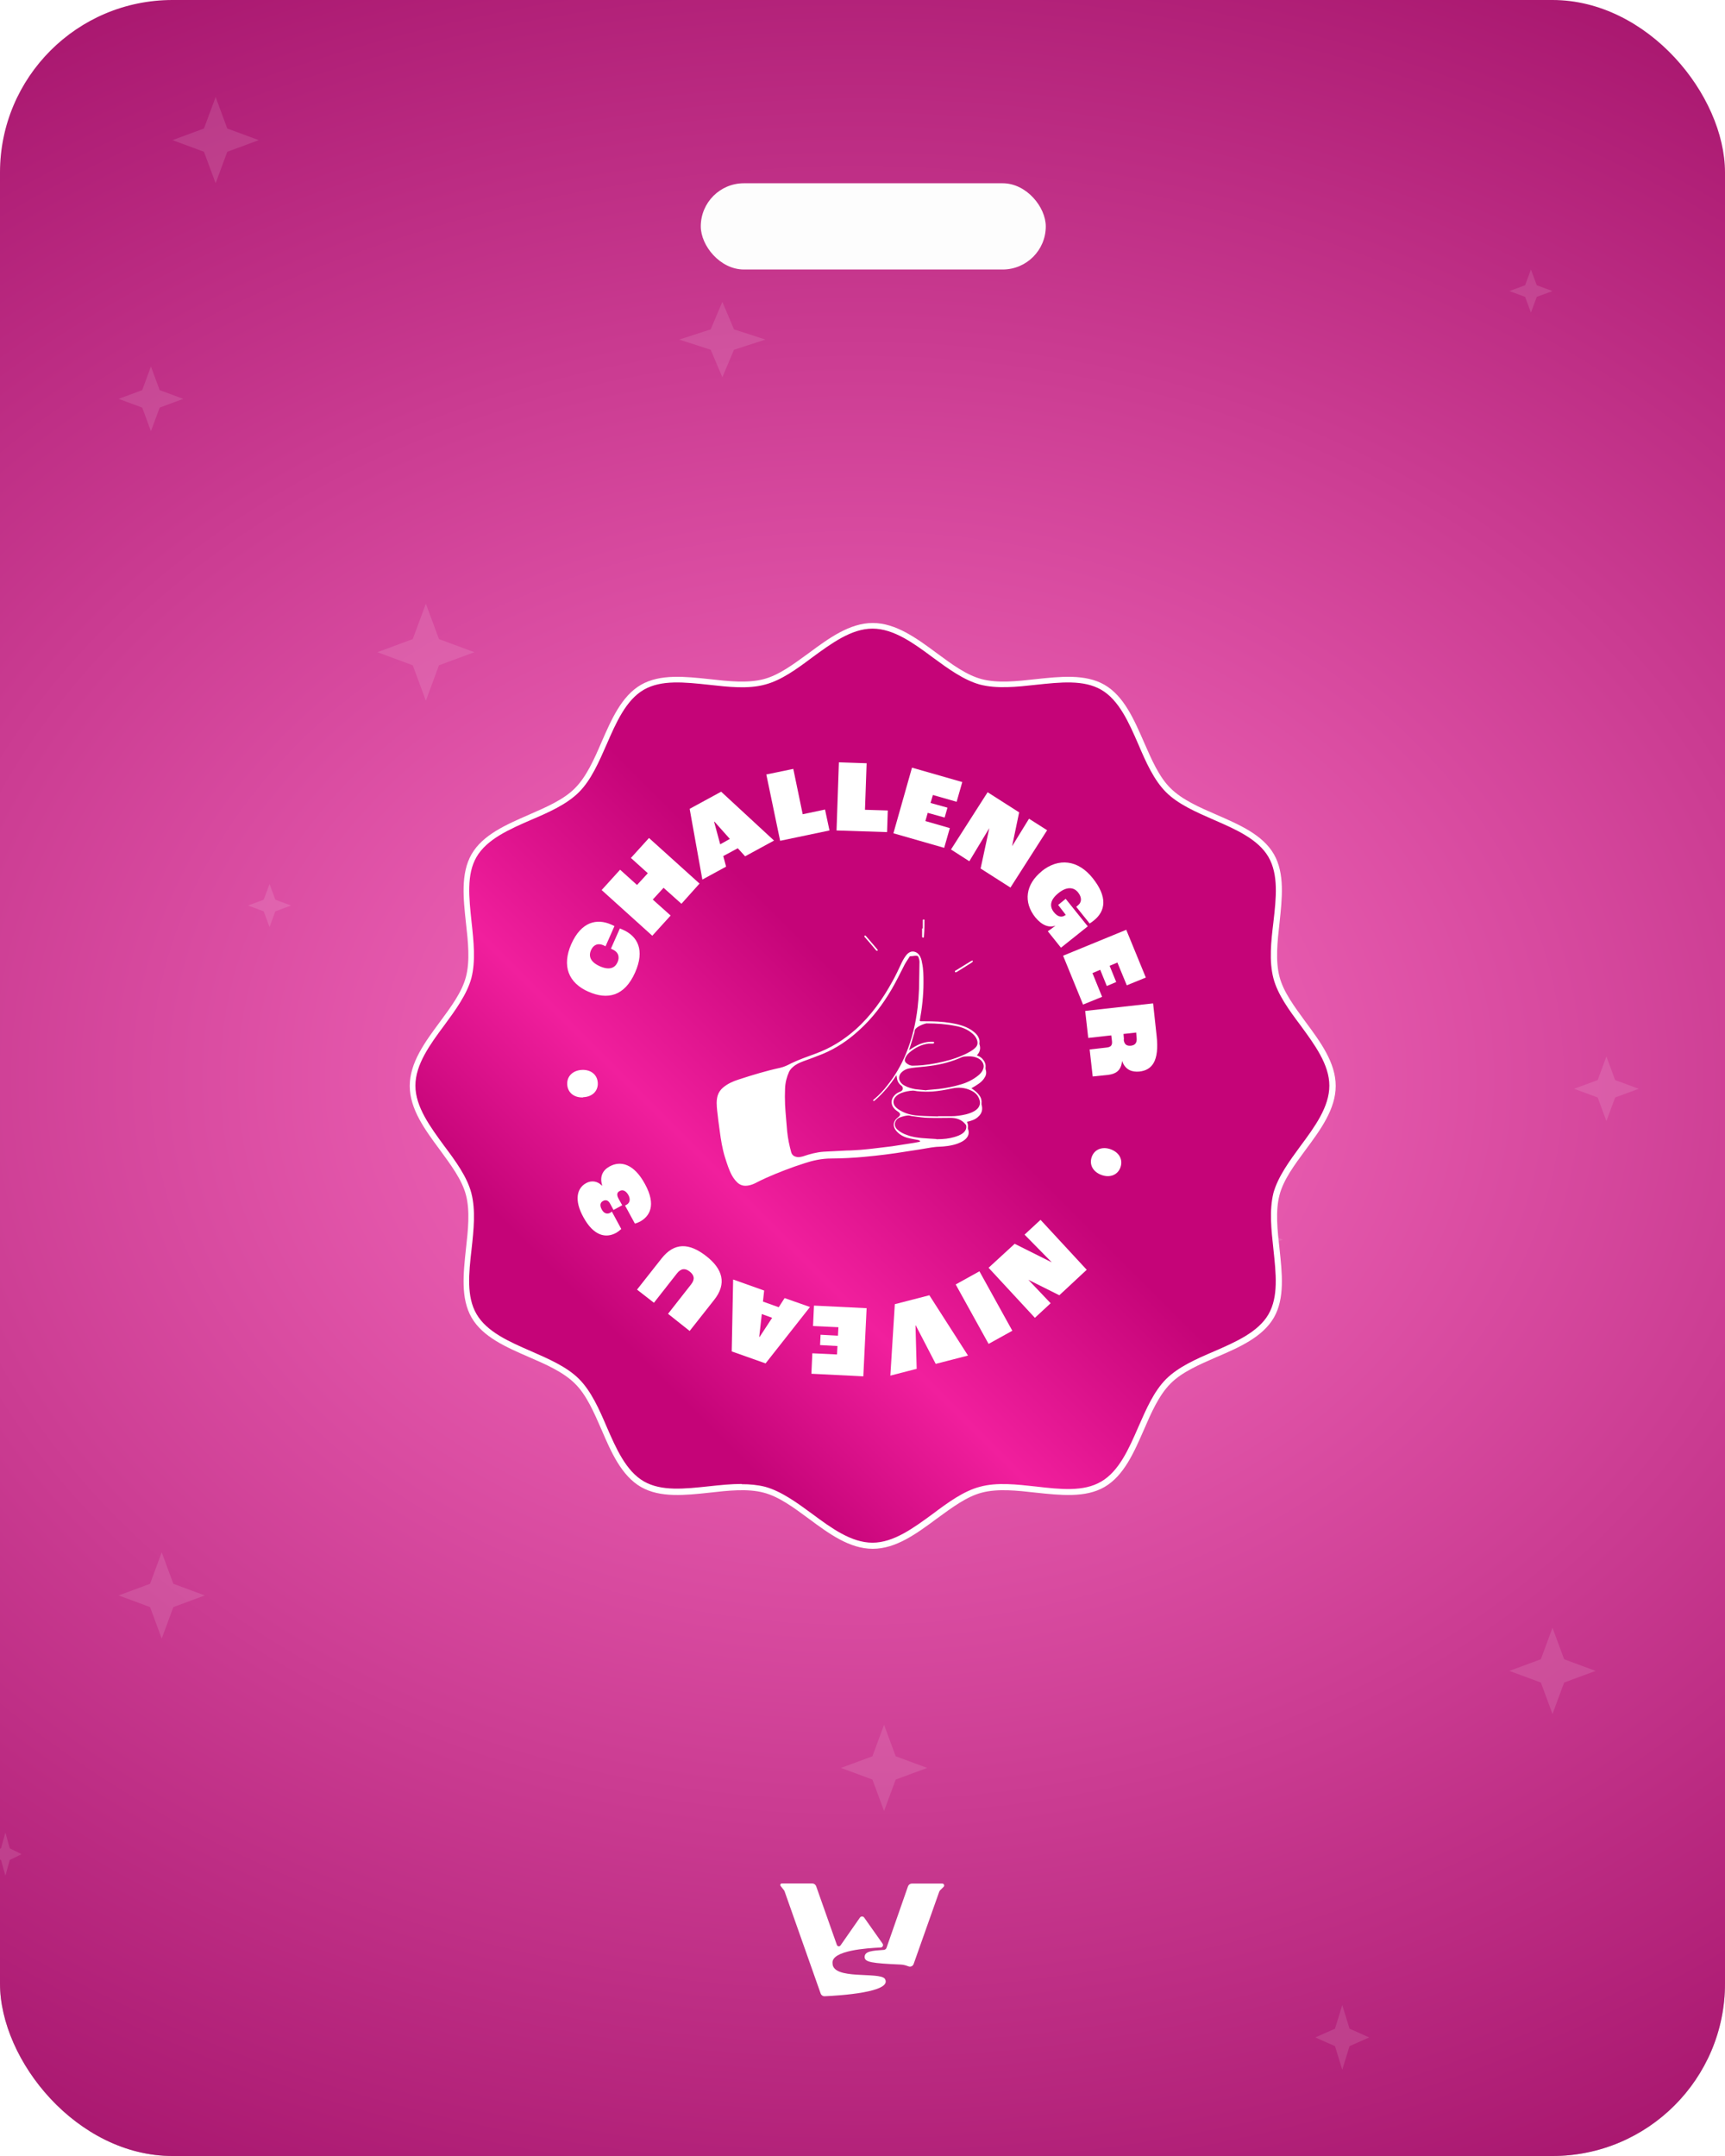 <svg width="160" height="200" viewBox="0 0 160 200" fill="none" xmlns="http://www.w3.org/2000/svg">
<g clip-path="url(#clip0_8608_63024)">
<rect width="160" height="200" rx="16" fill="white"/>
<rect x="-1" width="161" height="200" fill="url(#paint0_linear_8608_63024)"/>
<rect x="-1" width="161" height="200" fill="url(#paint1_radial_8608_63024)"/>
<path d="M83.549 182.241C80.87 182.124 80.197 182.02 80.197 181.54C80.197 180.995 80.917 180.954 81.977 180.881C82.091 180.873 82.191 180.797 82.228 180.689L84.218 174.987C84.272 174.833 84.418 174.729 84.581 174.729H87.401C87.557 174.729 87.635 174.918 87.525 175.028L87.2 175.353C87.162 175.391 87.132 175.438 87.114 175.489L84.743 182.189C84.672 182.388 84.457 182.486 84.261 182.409C84.058 182.329 83.825 182.253 83.549 182.241Z" fill="white"/>
<path d="M77.623 180.419C77.675 180.566 77.873 180.593 77.962 180.464L79.762 177.883C79.857 177.746 80.059 177.745 80.155 177.882L81.86 180.298C81.967 180.449 81.871 180.65 81.687 180.658C80.458 180.717 77.096 180.924 77.22 182.117C77.22 183.701 81.542 182.885 82.071 183.557C82.871 184.822 77.757 185.125 76.49 185.18C76.323 185.187 76.173 185.084 76.118 184.926L72.774 175.452C72.76 175.413 72.74 175.376 72.714 175.343L72.403 174.947C72.331 174.855 72.396 174.72 72.513 174.72H74.569H75.34C75.503 174.72 75.648 174.823 75.702 174.976L77.623 180.419Z" fill="white"/>
<path d="M39.5 56L40.715 59.285L44 60.5L40.715 61.715L39.5 65L38.285 61.715L35 60.5L38.285 59.285L39.5 56Z" fill="white" fill-opacity="0.12"/>
<path d="M15 144L16.08 146.92L19 148L16.08 149.08L15 152L13.92 149.08L11 148L13.92 146.92L15 144Z" fill="white" fill-opacity="0.12"/>
<path d="M144 151L145.08 153.92L148 155L145.08 156.08L144 159L142.92 156.08L140 155L142.92 153.92L144 151Z" fill="white" fill-opacity="0.12"/>
<path d="M20 9L21.08 11.92L24 13L21.08 14.08L20 17L18.92 14.08L16 13L18.92 11.92L20 9Z" fill="white" fill-opacity="0.12"/>
<path d="M82 160L83.08 162.92L86 164L83.08 165.08L82 168L80.92 165.08L78 164L80.92 162.92L82 160Z" fill="white" fill-opacity="0.12"/>
<path d="M67 28L68.08 30.555L71 31.5L68.08 32.445L67 35L65.92 32.445L63 31.5L65.92 30.555L67 28Z" fill="white" fill-opacity="0.12"/>
<path d="M142 25L142.54 26.46L144 27L142.54 27.54L142 29L141.46 27.54L140 27L141.46 26.46L142 25Z" fill="white" fill-opacity="0.12"/>
<path d="M117 113L117.54 114.46L119 115L117.54 115.54L117 117L116.46 115.54L115 115L116.46 114.46L117 113Z" fill="white" fill-opacity="0.12"/>
<path d="M25 82L25.54 83.46L27 84L25.54 84.54L25 86L24.46 84.54L23 84L24.46 83.46L25 82Z" fill="white" fill-opacity="0.12"/>
<path d="M0.5 170L0.905 171.46L2 172L0.905 172.54L0.5 174L0.095 172.54L-1 172L0.095 171.46L0.5 170Z" fill="white" fill-opacity="0.12"/>
<path d="M149 98L149.81 100.19L152 101L149.81 101.81L149 104L148.19 101.81L146 101L148.19 100.19L149 98Z" fill="white" fill-opacity="0.12"/>
<path d="M124.5 186L125.175 188.19L127 189L125.175 189.81L124.5 192L123.825 189.81L122 189L123.825 188.19L124.5 186Z" fill="white" fill-opacity="0.12"/>
<path d="M14 34L14.81 36.19L17 37L14.81 37.81L14 40L13.19 37.81L11 37L13.19 36.19L14 34Z" fill="white" fill-opacity="0.12"/>
<g filter="url(#filter0_i_8608_63024)">
<rect x="64" y="16" width="32" height="8" rx="4" fill="#FDFDFD"/>
</g>
<g clip-path="url(#clip1_8608_63024)">
<g filter="url(#filter1_d_8608_63024)">
<path d="M121.712 98.749C121.712 102.389 117.396 105.441 116.502 108.797C115.608 112.154 117.766 117.059 116.001 120.111C114.235 123.162 108.96 123.685 106.453 126.192C103.946 128.699 103.467 133.952 100.371 135.74C97.276 137.527 92.546 135.304 89.058 136.241C85.571 137.178 82.65 141.451 79.01 141.451C75.369 141.451 72.317 137.135 68.961 136.241C65.604 135.347 60.699 137.505 57.648 135.74C54.596 133.974 54.073 128.699 51.566 126.192C49.059 123.685 43.806 123.206 42.018 120.111C40.231 117.015 42.454 112.285 41.517 108.797C40.58 105.31 36.307 102.411 36.307 98.749C36.307 95.087 40.623 92.057 41.517 88.7C42.411 85.343 40.253 80.438 42.018 77.387C43.784 74.335 49.059 73.812 51.566 71.305C54.073 68.798 54.552 63.545 57.648 61.758C60.743 59.97 65.473 62.193 68.961 61.256C72.448 60.319 75.347 56.046 79.01 56.046C82.671 56.046 85.701 60.362 89.058 61.256C92.415 62.15 97.32 59.992 100.371 61.758C103.423 63.523 103.946 68.798 106.453 71.305C108.96 73.812 114.213 74.291 116.001 77.387C117.788 80.482 115.565 85.212 116.502 88.7C117.439 92.187 121.712 95.108 121.712 98.749Z" fill="url(#paint2_linear_8608_63024)"/>
<path d="M79.009 141.735C76.851 141.735 74.933 140.318 73.08 138.944C71.663 137.898 70.312 136.895 68.895 136.525C67.412 136.132 65.603 136.329 63.881 136.525C61.636 136.765 59.304 137.026 57.516 136.002C55.707 134.955 54.748 132.776 53.854 130.683C53.157 129.092 52.459 127.457 51.391 126.411C50.323 125.342 48.688 124.623 47.119 123.947C45.026 123.032 42.846 122.095 41.8 120.285C40.775 118.498 41.037 116.187 41.277 113.92C41.473 112.177 41.669 110.389 41.277 108.907C40.906 107.49 39.903 106.16 38.857 104.722C37.484 102.869 36.067 100.951 36.067 98.793C36.067 96.635 37.484 94.716 38.857 92.864C39.903 91.447 40.906 90.095 41.277 88.678C41.669 87.196 41.473 85.387 41.277 83.665C41.037 81.42 40.775 79.087 41.8 77.3C42.846 75.49 45.026 74.553 47.119 73.638C48.71 72.94 50.345 72.243 51.391 71.175C52.459 70.106 53.178 68.472 53.854 66.902C54.77 64.809 55.707 62.63 57.516 61.583C59.304 60.559 61.636 60.821 63.881 61.06C65.603 61.257 67.412 61.453 68.895 61.06C70.312 60.69 71.641 59.687 73.08 58.641C74.933 57.267 76.873 55.851 79.009 55.851C81.145 55.851 83.085 57.267 84.938 58.641C86.355 59.687 87.706 60.69 89.123 61.06C90.606 61.453 92.393 61.257 94.137 61.06C96.382 60.821 98.714 60.559 100.502 61.583C102.311 62.63 103.248 64.809 104.164 66.902C104.861 68.493 105.559 70.128 106.627 71.175C107.695 72.243 109.33 72.962 110.899 73.638C112.992 74.553 115.172 75.49 116.218 77.3C117.243 79.087 116.981 81.398 116.741 83.665C116.545 85.387 116.349 87.196 116.741 88.678C117.112 90.095 118.115 91.425 119.161 92.864C120.534 94.716 121.951 96.635 121.951 98.793C121.951 100.951 120.534 102.869 119.161 104.722C118.115 106.138 117.112 107.49 116.741 108.907C116.349 110.389 116.545 112.177 116.741 113.92C116.981 116.166 117.243 118.498 116.218 120.285C115.172 122.095 112.992 123.054 110.899 123.947C109.308 124.645 107.673 125.342 106.627 126.411C105.559 127.479 104.84 129.114 104.164 130.683C103.248 132.776 102.311 134.955 100.502 136.002C98.736 137.026 96.404 136.765 94.137 136.525C92.415 136.329 90.606 136.132 89.123 136.525C87.706 136.895 86.377 137.898 84.938 138.944C83.085 140.318 81.167 141.735 79.009 141.735ZM66.846 135.74C67.609 135.74 68.328 135.805 69.025 135.98C70.53 136.394 71.99 137.462 73.385 138.487C75.172 139.816 77.025 141.168 78.987 141.168C80.949 141.168 82.802 139.795 84.589 138.487C85.984 137.44 87.445 136.372 88.949 135.98C90.54 135.544 92.371 135.762 94.159 135.958C96.425 136.22 98.562 136.459 100.197 135.5C101.853 134.541 102.769 132.449 103.641 130.443C104.36 128.808 105.079 127.13 106.213 125.996C107.346 124.863 109.025 124.122 110.66 123.424C112.665 122.552 114.758 121.637 115.717 119.98C116.654 118.345 116.414 116.209 116.174 113.942C115.978 112.155 115.782 110.324 116.174 108.732C116.589 107.228 117.657 105.768 118.681 104.373C120.011 102.585 121.362 100.733 121.362 98.771C121.362 96.809 119.989 94.956 118.681 93.169C117.635 91.774 116.567 90.313 116.174 88.809C115.76 87.218 115.957 85.387 116.174 83.599C116.436 81.332 116.654 79.196 115.717 77.561C114.758 75.905 112.665 74.989 110.66 74.117C109.025 73.398 107.346 72.679 106.213 71.545C105.079 70.412 104.338 68.733 103.641 67.098C102.769 65.093 101.853 63 100.197 62.041C98.562 61.104 96.425 61.344 94.159 61.583C92.371 61.78 90.54 61.976 88.949 61.562C87.445 61.148 85.984 60.079 84.589 59.055C82.802 57.725 80.949 56.374 78.987 56.374C77.025 56.374 75.172 57.747 73.385 59.055C71.99 60.101 70.53 61.169 69.025 61.562C67.434 61.998 65.603 61.78 63.816 61.583C61.549 61.344 59.413 61.104 57.778 62.041C56.121 63 55.206 65.093 54.334 67.098C53.614 68.733 52.895 70.412 51.761 71.545C50.628 72.679 48.95 73.42 47.315 74.117C45.309 74.989 43.217 75.905 42.258 77.561C41.32 79.174 41.56 81.332 41.8 83.599C41.996 85.387 42.192 87.218 41.778 88.809C41.364 90.313 40.296 91.774 39.271 93.169C37.942 94.956 36.59 96.809 36.59 98.771C36.59 100.733 37.963 102.585 39.271 104.373C40.318 105.768 41.386 107.228 41.778 108.732C42.192 110.324 41.996 112.155 41.8 113.942C41.538 116.209 41.32 118.345 42.258 119.958C43.217 121.615 45.309 122.531 47.315 123.402C48.95 124.122 50.628 124.841 51.761 125.975C52.895 127.108 53.636 128.787 54.334 130.421C55.206 132.427 56.121 134.519 57.778 135.479C59.413 136.416 61.549 136.176 63.816 135.936C64.819 135.827 65.865 135.718 66.846 135.718V135.74Z" fill="white"/>
</g>
<path d="M85.396 94.739C85.548 94.739 85.679 94.739 85.81 94.739C86.595 94.739 87.379 94.76 88.164 94.891C88.818 95 89.472 95.153 90.06 95.523C90.278 95.676 90.496 95.828 90.649 96.046C90.802 96.264 90.889 96.504 90.845 96.766C90.845 96.787 90.845 96.831 90.845 96.853C90.976 97.245 90.91 97.572 90.627 97.877C90.627 97.877 90.627 97.877 90.605 97.899C90.78 97.965 90.954 98.052 91.107 98.204C91.325 98.444 91.456 98.706 91.412 99.033C91.412 99.076 91.412 99.12 91.412 99.163C91.499 99.425 91.499 99.687 91.347 99.926C91.216 100.166 91.019 100.362 90.802 100.515C90.584 100.668 90.344 100.82 90.104 100.951C90.169 100.994 90.257 101.06 90.344 101.125C90.584 101.3 90.78 101.496 90.932 101.757C91.019 101.932 91.063 102.128 91.041 102.324C91.041 102.368 91.041 102.411 91.041 102.455C91.172 102.891 91.085 103.283 90.736 103.588C90.475 103.85 90.126 103.959 89.777 104.046C89.755 104.046 89.712 104.046 89.69 104.068C89.777 104.242 89.799 104.417 89.777 104.591C89.777 104.635 89.777 104.657 89.777 104.7C89.93 105.092 89.842 105.419 89.516 105.703C89.297 105.899 89.058 105.986 88.796 106.095C88.229 106.291 87.641 106.357 87.052 106.379C86.834 106.379 86.616 106.422 86.398 106.444C85.635 106.575 84.851 106.706 84.088 106.815C83.456 106.924 82.802 107.011 82.148 107.098C81.494 107.185 80.818 107.25 80.142 107.316C79.641 107.359 79.14 107.403 78.617 107.425C78.115 107.447 77.592 107.468 77.091 107.468C76.24 107.468 75.434 107.643 74.627 107.904C73.407 108.297 72.208 108.755 71.031 109.278C70.682 109.43 70.355 109.605 70.006 109.779C69.723 109.91 69.44 109.997 69.134 109.997C68.873 109.997 68.655 109.91 68.459 109.757C68.241 109.561 68.066 109.343 67.914 109.082C67.609 108.537 67.434 107.948 67.238 107.338C66.998 106.553 66.867 105.746 66.758 104.918C66.671 104.286 66.584 103.654 66.519 103.022C66.475 102.564 66.431 102.106 66.562 101.648C66.649 101.343 66.824 101.103 67.042 100.907C67.478 100.537 67.957 100.319 68.502 100.144C69.766 99.73 71.053 99.338 72.361 99.055C72.731 98.967 73.058 98.815 73.385 98.64C74.104 98.291 74.867 98.03 75.63 97.747C77.025 97.245 78.246 96.482 79.358 95.501C80.796 94.215 81.886 92.668 82.802 90.989C83.107 90.444 83.368 89.877 83.63 89.311C83.761 89.049 83.892 88.809 84.088 88.57C84.197 88.439 84.349 88.33 84.502 88.286C84.763 88.221 85.069 88.33 85.243 88.57C85.418 88.788 85.483 89.071 85.526 89.333C85.657 89.921 85.657 90.531 85.657 91.142C85.657 92.341 85.526 93.518 85.308 94.695L85.396 94.739ZM83.129 99.752C83.129 99.752 83.129 99.752 83.107 99.796C82.562 100.646 81.93 101.387 81.189 102.041C81.145 102.063 81.123 102.106 81.08 102.128C81.058 102.128 81.014 102.128 80.993 102.128C80.993 102.128 80.993 102.063 80.993 102.041C81.036 101.997 81.08 101.954 81.123 101.932C81.559 101.561 81.952 101.147 82.3 100.689C83.02 99.796 83.586 98.815 84.022 97.768C84.589 96.395 84.938 94.956 85.112 93.474C85.178 92.907 85.221 92.319 85.243 91.752C85.265 90.902 85.265 90.074 85.287 89.224C85.287 89.093 85.243 88.94 85.2 88.809C85.156 88.679 85.091 88.657 84.938 88.657C84.785 88.657 84.654 88.7 84.502 88.7C84.415 88.7 84.349 88.722 84.328 88.809C84.175 89.049 84.001 89.289 83.87 89.55C83.499 90.292 83.129 91.033 82.715 91.752C81.886 93.169 80.905 94.477 79.663 95.589C78.66 96.504 77.57 97.245 76.306 97.768C75.717 98.008 75.129 98.226 74.519 98.444C74.17 98.575 73.821 98.728 73.538 98.989C73.385 99.12 73.276 99.251 73.189 99.425C72.971 99.905 72.84 100.428 72.818 100.951C72.796 101.452 72.796 101.975 72.818 102.477C72.862 103.305 72.949 104.133 73.014 104.962C73.08 105.616 73.211 106.248 73.385 106.88C73.45 107.12 73.625 107.272 73.865 107.316C74.082 107.381 74.279 107.316 74.475 107.272C75.107 107.054 75.761 106.88 76.415 106.836C77.134 106.793 77.832 106.771 78.551 106.727C78.987 106.727 79.401 106.684 79.837 106.662C80.317 106.618 80.796 106.575 81.298 106.509C81.777 106.444 82.257 106.4 82.736 106.335C83.434 106.226 84.131 106.117 84.829 106.008C84.981 105.986 85.134 105.943 85.287 105.921C85.308 105.921 85.352 105.877 85.352 105.877C85.352 105.877 85.33 105.834 85.308 105.812C85.243 105.79 85.178 105.746 85.134 105.746C84.807 105.681 84.502 105.637 84.175 105.55C83.761 105.441 83.39 105.223 83.107 104.875C82.78 104.482 82.845 104.003 83.238 103.697C83.281 103.654 83.347 103.61 83.39 103.567C83.521 103.436 83.521 103.327 83.39 103.196C83.368 103.174 83.325 103.152 83.303 103.131C83.194 103.043 83.063 102.978 82.976 102.869C82.627 102.52 82.606 102.019 82.933 101.648C83.085 101.452 83.303 101.343 83.521 101.256C83.761 101.169 83.826 100.885 83.608 100.711C83.412 100.58 83.281 100.384 83.216 100.144C83.194 100.014 83.172 99.883 83.15 99.752H83.129ZM84.284 97.441C84.502 97.311 84.763 97.114 85.047 96.984C85.505 96.744 86.006 96.613 86.529 96.635C86.595 96.635 86.638 96.635 86.638 96.722C86.638 96.787 86.595 96.809 86.529 96.809C86.398 96.809 86.268 96.809 86.137 96.809C85.439 96.897 84.851 97.202 84.328 97.659C84.153 97.812 84.044 97.965 83.957 98.183C83.892 98.357 83.913 98.466 84.044 98.597C84.219 98.749 84.415 98.858 84.654 98.858C84.96 98.858 85.243 98.837 85.548 98.815C86.42 98.728 87.292 98.553 88.142 98.313C88.796 98.117 89.428 97.877 90.017 97.529C90.169 97.441 90.322 97.332 90.453 97.202C90.671 97.005 90.714 96.766 90.627 96.482C90.54 96.243 90.409 96.068 90.213 95.894C89.777 95.501 89.232 95.283 88.644 95.174C87.772 95 86.9 94.935 86.006 94.935C85.984 94.935 85.941 94.935 85.919 94.935C85.635 95 85.374 95.109 85.134 95.262C84.981 95.371 84.829 95.48 84.829 95.698C84.829 95.763 84.807 95.828 84.785 95.894C84.633 96.439 84.458 96.962 84.306 97.463L84.284 97.441ZM87.009 103.567C87.009 103.567 87.009 103.567 87.009 103.545C87.401 103.545 87.793 103.545 88.208 103.545C88.687 103.545 89.145 103.479 89.603 103.37C89.93 103.283 90.257 103.174 90.54 102.956C90.823 102.738 90.954 102.433 90.867 102.084C90.758 101.648 90.475 101.343 90.082 101.169C89.516 100.885 88.905 100.842 88.295 100.973C87.684 101.103 87.074 101.212 86.464 101.256C86.05 101.278 85.614 101.278 85.2 101.234C85.025 101.234 84.851 101.169 84.676 101.169C84.306 101.191 83.957 101.256 83.608 101.387C83.39 101.474 83.172 101.605 83.02 101.801C82.823 102.063 82.823 102.368 83.02 102.629C83.194 102.847 83.434 102.978 83.674 103.109C84.197 103.37 84.742 103.479 85.308 103.501C85.897 103.545 86.486 103.545 87.074 103.567H87.009ZM85.897 101.125C86.311 101.082 86.704 101.06 87.096 101.016C87.772 100.929 88.447 100.798 89.101 100.602C89.712 100.428 90.278 100.144 90.78 99.73C90.932 99.599 91.063 99.447 91.15 99.272C91.259 99.033 91.281 98.815 91.15 98.575C91.019 98.335 90.802 98.183 90.54 98.095C90.191 97.965 89.821 97.986 89.472 98.008C89.406 98.008 89.319 98.03 89.254 98.052C88.295 98.488 87.292 98.749 86.268 98.88C85.679 98.967 85.091 98.989 84.524 99.076C84.175 99.12 83.87 99.229 83.608 99.49C83.39 99.708 83.325 100.079 83.499 100.341C83.608 100.515 83.739 100.624 83.913 100.711C84.219 100.885 84.567 100.973 84.894 101.038C85.243 101.082 85.592 101.103 85.941 101.147L85.897 101.125ZM86.856 105.681C87.554 105.681 88.033 105.616 88.491 105.485C88.796 105.398 89.101 105.289 89.341 105.092C89.494 104.962 89.603 104.809 89.624 104.613C89.624 104.526 89.646 104.417 89.581 104.33C89.21 103.85 88.709 103.697 88.142 103.697C87.488 103.697 86.834 103.719 86.18 103.697C85.679 103.697 85.178 103.61 84.676 103.545C84.524 103.545 84.349 103.458 84.197 103.479C83.957 103.501 83.717 103.567 83.477 103.654C83.303 103.719 83.15 103.828 83.063 104.024C82.933 104.286 82.998 104.569 83.238 104.787C83.499 105.027 83.804 105.18 84.131 105.289C84.567 105.463 85.047 105.528 85.505 105.572C86.006 105.616 86.529 105.637 86.834 105.659L86.856 105.681Z" fill="white"/>
<path d="M88.643 90.204C88.643 90.204 88.578 90.182 88.578 90.16C88.578 90.138 88.578 90.095 88.578 90.073C88.578 90.051 88.621 90.029 88.643 90.029C89.123 89.746 89.581 89.441 90.06 89.158C90.06 89.158 90.082 89.158 90.104 89.136C90.147 89.114 90.213 89.092 90.235 89.136C90.235 89.158 90.235 89.223 90.191 89.245C90.082 89.332 89.973 89.397 89.864 89.463C89.493 89.703 89.123 89.921 88.752 90.16C88.731 90.16 88.687 90.182 88.643 90.204Z" fill="white"/>
<path d="M81.429 88.133C81.429 88.133 81.385 88.199 81.363 88.199C81.341 88.199 81.298 88.199 81.276 88.177C81.189 88.09 81.124 87.981 81.036 87.894C80.775 87.588 80.513 87.261 80.23 86.956C80.23 86.956 80.186 86.935 80.186 86.913C80.186 86.869 80.186 86.826 80.186 86.782C80.23 86.782 80.273 86.782 80.295 86.804C80.426 86.956 80.557 87.109 80.688 87.261C80.906 87.523 81.124 87.763 81.341 88.025C81.341 88.046 81.385 88.09 81.407 88.112L81.429 88.133Z" fill="white"/>
<path d="M85.592 86.128C85.592 85.888 85.592 85.67 85.592 85.43C85.592 85.43 85.592 85.409 85.592 85.387C85.592 85.321 85.614 85.278 85.679 85.3C85.745 85.3 85.766 85.343 85.745 85.409C85.745 85.583 85.745 85.757 85.745 85.91C85.745 86.237 85.723 86.542 85.701 86.869C85.701 86.934 85.701 86.978 85.614 86.978C85.527 86.978 85.527 86.913 85.527 86.847C85.527 86.608 85.527 86.368 85.527 86.128H85.57H85.592Z" fill="white"/>
<path d="M54.617 92.013C52.699 91.185 52.111 89.593 52.983 87.588C53.92 85.474 55.38 85.19 56.666 85.757C56.732 85.779 56.862 85.844 56.993 85.909L56.165 87.784C56.165 87.784 56.034 87.719 55.991 87.697C55.402 87.435 55.01 87.697 54.813 88.155C54.574 88.721 54.77 89.245 55.642 89.637C56.535 90.029 57.037 89.79 57.277 89.266C57.473 88.83 57.407 88.351 56.841 88.089L56.666 88.002L57.495 86.127L57.756 86.237C59.151 86.847 59.827 88.133 58.911 90.204C57.931 92.427 56.339 92.776 54.574 91.991L54.617 92.013Z" fill="white"/>
<path d="M55.816 82.553L57.516 80.678L59.086 82.095L60.088 81.005L58.519 79.588L60.197 77.736L64.884 81.965L63.206 83.839L61.549 82.357L60.546 83.447L62.203 84.929L60.502 86.804L55.816 82.575V82.553Z" fill="white"/>
<path d="M68.459 78.672L67.086 79.413L67.347 80.394L65.146 81.593L63.968 75.032L66.889 73.441L71.794 77.975L69.113 79.435L68.437 78.694L68.459 78.672ZM67.696 77.822L66.279 76.231H66.236L66.802 78.323L67.696 77.822Z" fill="white"/>
<path d="M71.053 71.849L73.581 71.326L74.453 75.533L76.524 75.097L76.938 77.037L72.361 77.996L71.075 71.827L71.053 71.849Z" fill="white"/>
<path d="M77.81 70.716L80.382 70.803L80.23 75.12L82.344 75.185L82.279 77.19L77.592 77.038L77.81 70.738V70.716Z" fill="white"/>
<path d="M84.611 71.217L89.254 72.547L88.731 74.378L86.529 73.746L86.311 74.487L87.881 74.923L87.619 75.839L86.05 75.403L85.832 76.165L88.099 76.82L87.576 78.65L82.867 77.299L84.589 71.217H84.611Z" fill="white"/>
<path d="M91.63 73.507L94.529 75.359L93.876 78.498L95.445 75.948L97.124 77.016L93.723 82.335L90.955 80.569L91.761 76.82L89.908 79.893L88.208 78.803L91.609 73.485L91.63 73.507Z" fill="white"/>
<path d="M96.6 80.83C98.191 79.544 100 79.762 101.352 81.462C102.747 83.206 102.551 84.514 101.461 85.386C101.352 85.473 101.177 85.604 101.068 85.669L99.826 84.121L100 83.969C100.371 83.664 100.327 83.206 100 82.792C99.63 82.312 98.976 82.203 98.191 82.835C97.363 83.489 97.341 84.1 97.755 84.623C98.104 85.059 98.496 85.146 98.823 84.884H98.867L98.147 83.947L98.845 83.38L100.894 85.931L98.409 87.914L97.188 86.388C97.188 86.388 97.603 86.105 97.908 85.865C97.319 86.083 96.665 85.865 96.033 85.102C94.9 83.686 95.118 82.029 96.643 80.808L96.6 80.83Z" fill="white"/>
<path d="M104.448 86.214L106.279 90.683L104.513 91.402L103.641 89.288L102.922 89.593L103.532 91.097L102.66 91.467L102.05 89.963L101.33 90.269L102.224 92.47L100.458 93.189L98.606 88.656L104.448 86.258V86.214Z" fill="white"/>
<path d="M106.954 93.08L107.281 96.088C107.543 98.442 106.845 99.271 105.69 99.402C105.014 99.467 104.382 99.271 104.077 98.421C103.99 99.358 103.445 99.62 102.813 99.707L101.352 99.859L101.069 97.353L102.616 97.178C103.052 97.135 103.183 96.96 103.139 96.568L103.074 96.045L100.938 96.284L100.655 93.778L106.932 93.08H106.954ZM104.229 96.437C104.273 96.873 104.491 97.047 104.905 97.004C105.276 96.96 105.472 96.742 105.428 96.284L105.385 95.783L104.208 95.914L104.251 96.415L104.229 96.437Z" fill="white"/>
<path d="M103.031 106.617C103.794 106.901 104.186 107.555 103.924 108.296C103.663 109.015 102.922 109.277 102.159 108.993C101.396 108.71 101.003 108.056 101.265 107.315C101.527 106.595 102.268 106.334 103.031 106.617Z" fill="white"/>
<path d="M100.785 117.8L98.257 120.154L95.379 118.715L97.45 120.895L95.99 122.247L91.695 117.604L94.115 115.38L97.559 117.102L95.03 114.53L96.513 113.157L100.807 117.8H100.785Z" fill="white"/>
<path d="M93.897 123.446L91.696 124.666L88.644 119.152L90.846 117.931L93.897 123.446Z" fill="white"/>
<path d="M89.755 125.756L86.791 126.519L84.938 122.944H84.916L85.025 126.977L82.584 127.609L82.998 120.982L86.202 120.154L89.777 125.734L89.755 125.756Z" fill="white"/>
<path d="M80.077 127.675L75.26 127.435L75.347 125.538L77.635 125.647L77.679 124.863L76.066 124.775L76.11 123.816L77.723 123.904L77.766 123.119L75.412 123.01L75.499 121.113L80.382 121.353L80.077 127.653V127.675Z" fill="white"/>
<path d="M70.769 120.742L72.23 121.265L72.775 120.415L75.129 121.243L71.009 126.475L67.87 125.363L68.001 118.693L70.878 119.717L70.769 120.72V120.742ZM70.66 121.897L70.421 124.011H70.464L71.62 122.246L70.66 121.897Z" fill="white"/>
<path d="M66.236 120.589L63.968 123.466L61.963 121.875L64.099 119.15C64.492 118.649 64.383 118.279 63.968 117.952C63.576 117.646 63.184 117.625 62.791 118.126L60.655 120.851L59.086 119.63L61.353 116.753C62.552 115.227 63.925 115.292 65.494 116.513C67.042 117.712 67.434 119.085 66.236 120.589Z" fill="white"/>
<path d="M59.325 113.332C59.173 113.419 58.998 113.484 58.889 113.506L57.974 111.828C57.974 111.828 58.083 111.784 58.105 111.762C58.432 111.588 58.497 111.239 58.279 110.847C58.039 110.433 57.734 110.324 57.451 110.498C57.211 110.629 57.189 110.869 57.385 111.217L57.712 111.806L56.906 112.242L56.601 111.675C56.404 111.304 56.165 111.283 55.925 111.413C55.685 111.544 55.598 111.806 55.816 112.198C56.012 112.569 56.317 112.656 56.601 112.503C56.666 112.46 56.731 112.416 56.753 112.394L57.625 114.007C57.625 114.007 57.385 114.225 57.167 114.356C56.187 114.901 55.053 114.64 54.116 112.918C53.222 111.304 53.527 110.215 54.355 109.757C54.857 109.473 55.423 109.561 55.816 109.975H55.859C55.598 109.146 55.903 108.558 56.535 108.209C57.56 107.642 58.802 107.948 59.827 109.844C60.895 111.806 60.263 112.83 59.347 113.332H59.325Z" fill="white"/>
<path d="M54.094 101.8C53.288 101.844 52.656 101.386 52.612 100.602C52.568 99.817 53.157 99.294 53.964 99.25C54.77 99.207 55.402 99.664 55.446 100.449C55.489 101.234 54.901 101.757 54.094 101.779V101.8Z" fill="white"/>
</g>
</g>
<defs>
<filter id="filter0_i_8608_63024" x="64" y="16" width="33" height="9" filterUnits="userSpaceOnUse" color-interpolation-filters="sRGB">
<feFlood flood-opacity="0" result="BackgroundImageFix"/>
<feBlend mode="normal" in="SourceGraphic" in2="BackgroundImageFix" result="shape"/>
<feColorMatrix in="SourceAlpha" type="matrix" values="0 0 0 0 0 0 0 0 0 0 0 0 0 0 0 0 0 0 127 0" result="hardAlpha"/>
<feOffset dx="1" dy="1"/>
<feGaussianBlur stdDeviation="1.5"/>
<feComposite in2="hardAlpha" operator="arithmetic" k2="-1" k3="1"/>
<feColorMatrix type="matrix" values="0 0 0 0 0.2 0 0 0 0 0.231 0 0 0 0 0.278 0 0 0 0.8 0"/>
<feBlend mode="normal" in2="shape" result="effect1_innerShadow_8608_63024"/>
</filter>
<filter id="filter1_d_8608_63024" x="36.067" y="55.851" width="87.824" height="87.824" filterUnits="userSpaceOnUse" color-interpolation-filters="sRGB">
<feFlood flood-opacity="0" result="BackgroundImageFix"/>
<feColorMatrix in="SourceAlpha" type="matrix" values="0 0 0 0 0 0 0 0 0 0 0 0 0 0 0 0 0 0 127 0" result="hardAlpha"/>
<feOffset dx="1.94" dy="1.94"/>
<feColorMatrix type="matrix" values="0 0 0 0 0.184 0 0 0 0 0.235 0 0 0 0 0.239 0 0 0 1 0"/>
<feBlend mode="normal" in2="BackgroundImageFix" result="effect1_dropShadow_8608_63024"/>
<feBlend mode="normal" in="SourceGraphic" in2="effect1_dropShadow_8608_63024" result="shape"/>
</filter>
<linearGradient id="paint0_linear_8608_63024" x1="79.5" y1="0" x2="79.5" y2="200" gradientUnits="userSpaceOnUse">
<stop stop-opacity="0"/>
<stop offset="1" stop-opacity="0.32"/>
</linearGradient>
<radialGradient id="paint1_radial_8608_63024" cx="0" cy="0" r="1" gradientUnits="userSpaceOnUse" gradientTransform="translate(79.5 100) rotate(90) scale(133.5 176.162)">
<stop stop-color="#FD72C5"/>
<stop offset="1" stop-color="#99065F"/>
</radialGradient>
<linearGradient id="paint2_linear_8608_63024" x1="83.601" y1="94.157" x2="50.599" y2="127.159" gradientUnits="userSpaceOnUse">
<stop offset="0.03" stop-color="#C50478"/>
<stop offset="0.48" stop-color="#F11F9D"/>
<stop offset="0.85" stop-color="#C50478"/>
</linearGradient>
<clipPath id="clip0_8608_63024">
<rect width="160" height="200" rx="16" fill="white"/>
</clipPath>
<clipPath id="clip1_8608_63024">
<rect width="87.977" height="88.456" fill="white" transform="translate(36.023 55.851)"/>
</clipPath>
</defs>
</svg>
